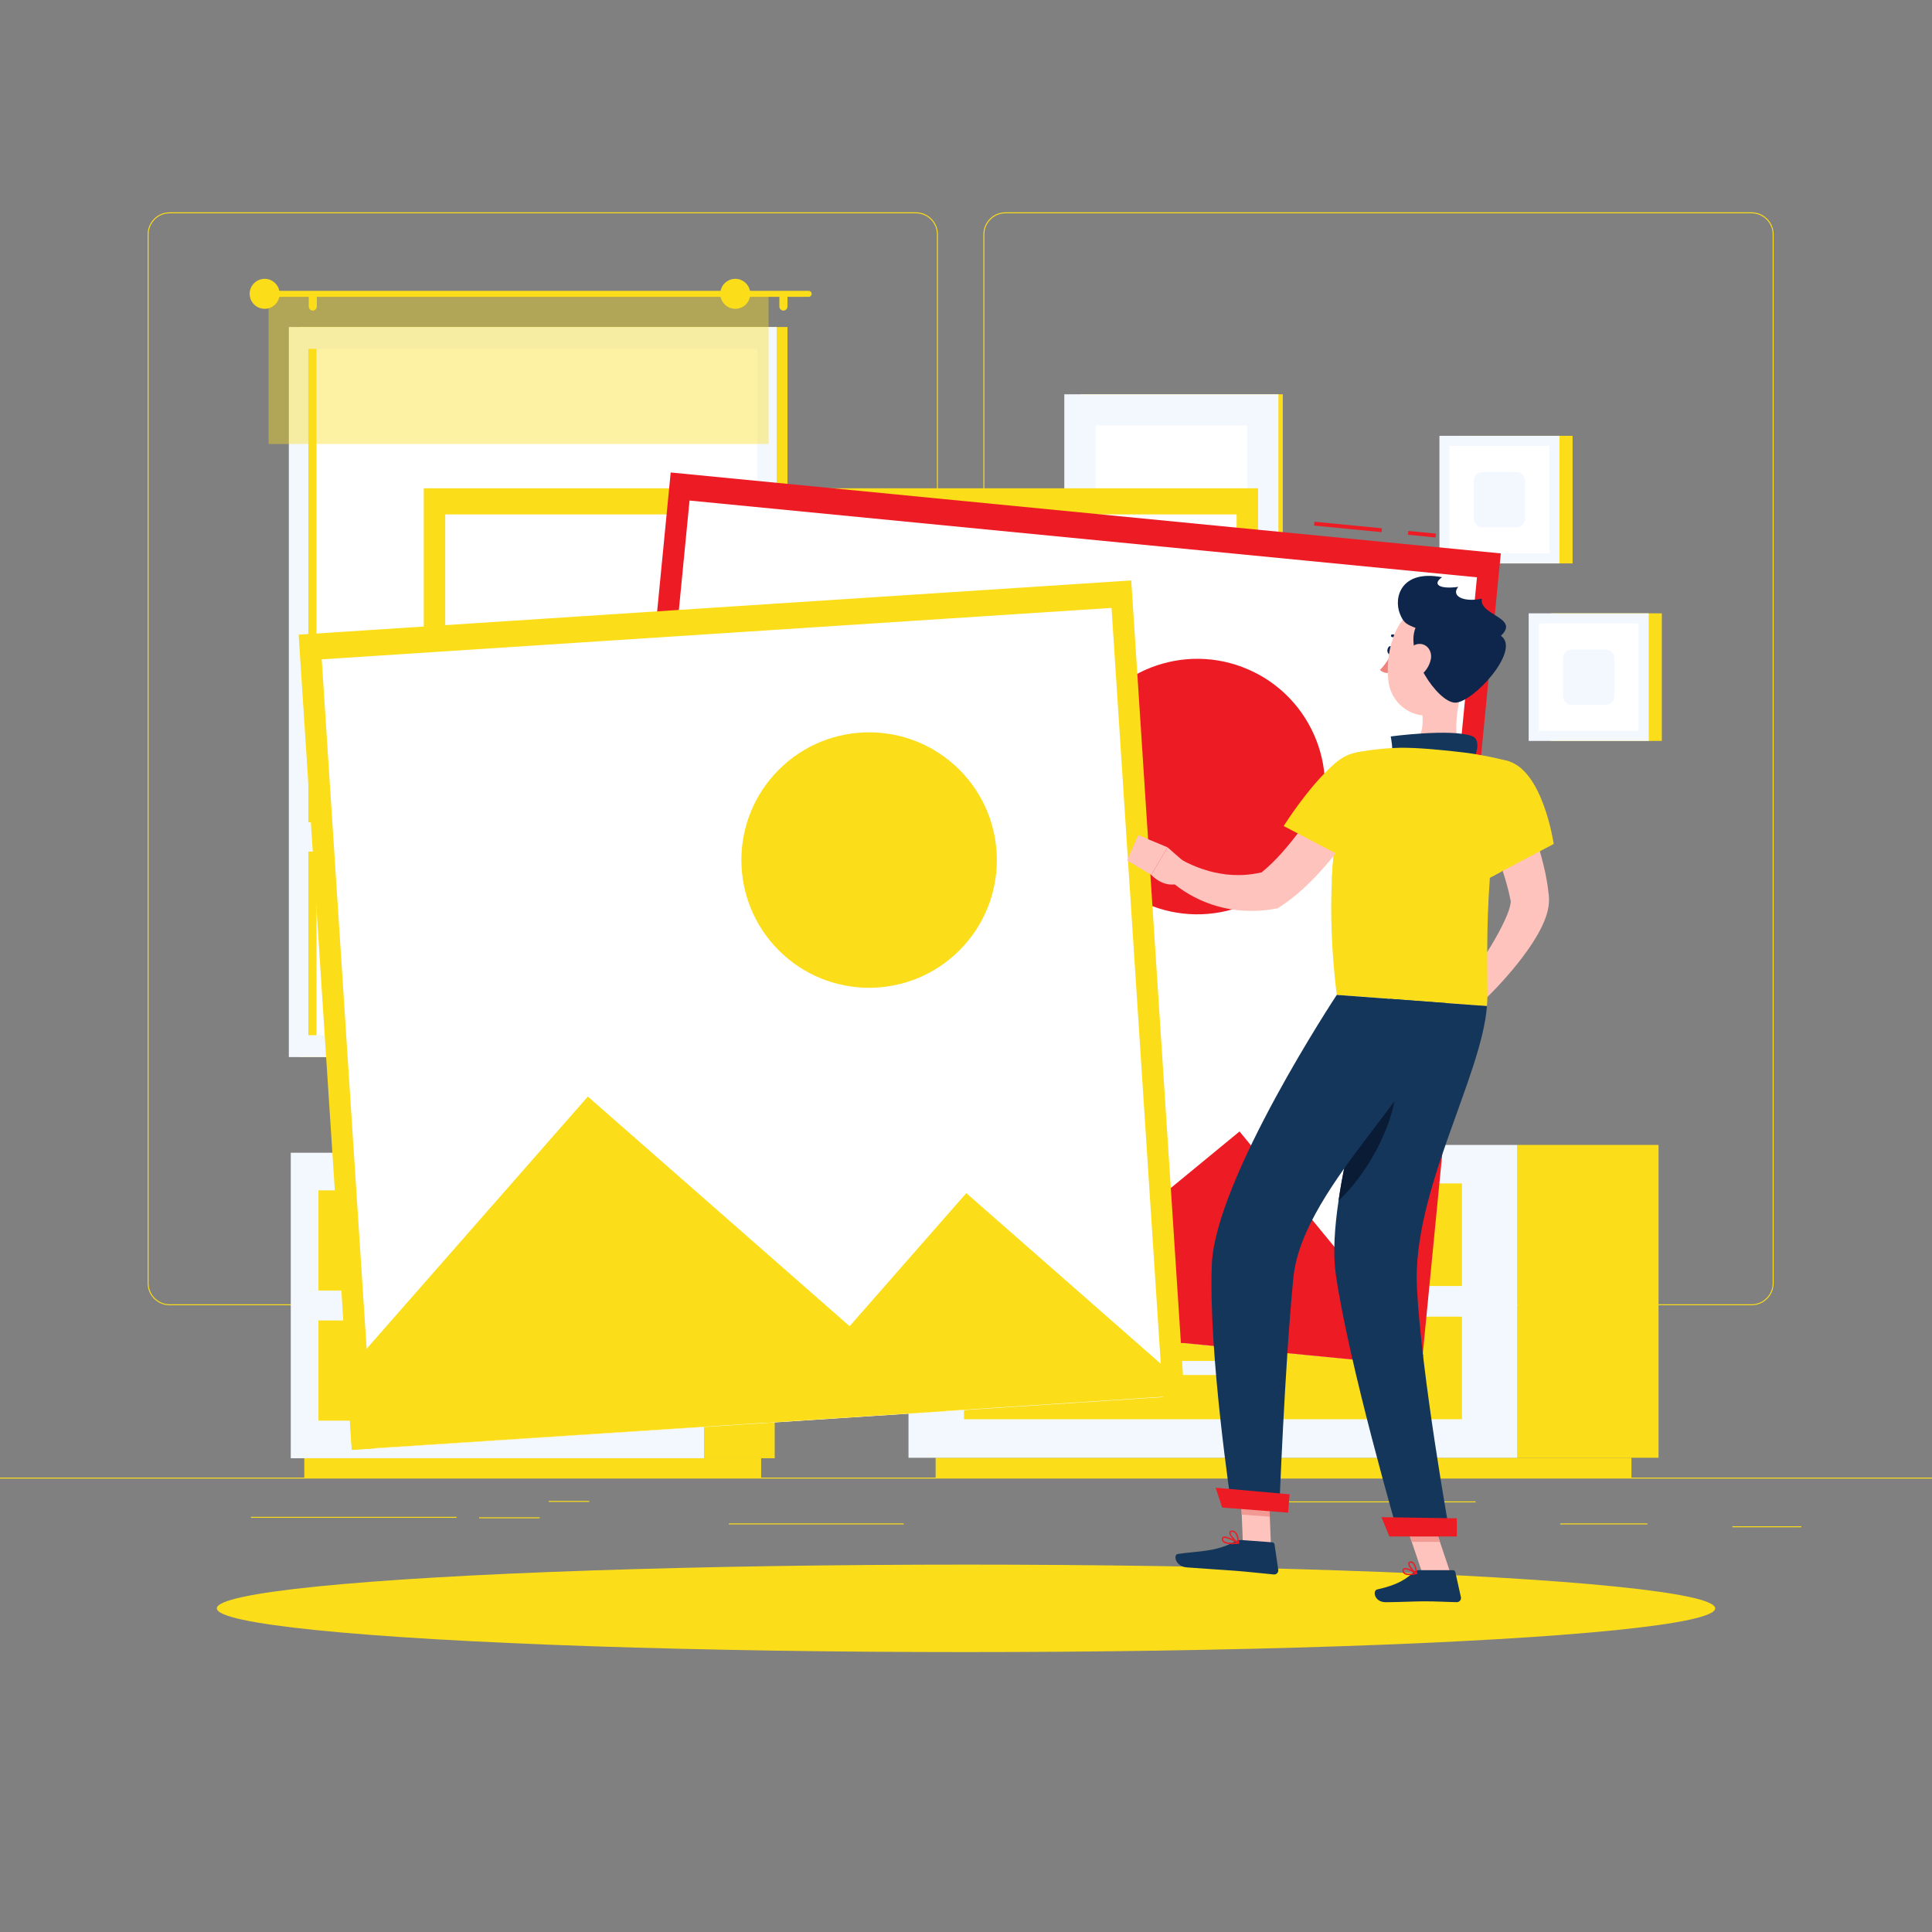 <?xml version="1.0" encoding="UTF-8"?>
<!-- Generator: Adobe Illustrator 27.0.1, SVG Export Plug-In . SVG Version: 6.00 Build 0)  -->
<svg xmlns="http://www.w3.org/2000/svg" xmlns:xlink="http://www.w3.org/1999/xlink" version="1.1" x="0px" y="0px" viewBox="0 0 500 500" style="enable-background:new 0 0 500 500;" xml:space="preserve">
<rect x="0" y="0" width="500" height="500" fill="#808080" stroke="none"/>
<style type="text/css">
	.st0{display:none;}
	.st1{display:inline;opacity:0.4;fill:#D4E8FF;}
	.st2{fill:#FBDD1A;}
	.st3{fill:#F3F8FF;}
	.st4{fill:#FFFFFF;}
	.st5{opacity:0.4;fill:#FBDD1A;}
	.st6{fill:#0F264C;}
	.st7{fill:#ED1C24;}
	.st8{fill:#FFC3BD;}
	.st9{fill:#14365B;}
	.st10{fill:#ED847E;}
	.st11{fill:#F29994;}
	.st12{fill:#0A1B35;}
</style>
<g id="Background_2">
</g>
<g id="Background_1" class="st0">
	<path class="st1" d="M168.51,90.52c34.68-28.77,73.03-10.61,100.36,16.55c34.19,33.97,52.3,58.92,104.24,61.27   c44.13,2,64.53-2.17,73.16,49.13c7.17,42.63,0.09,90.19-40.66,112.11c-36.92,19.86-96.38,15.45-128.48-12.11   c-40.18-34.49-17.62-83.12-42.4-122.66c-23.49-37.5-44.45-11.49-70.83-26.71C135.46,151.68,141.21,113.17,168.51,90.52z"></path>
</g>
<g id="Objects">
	<g>
		<g>
			<g>
				<g>
					<g>
						<rect y="382.4" class="st2" width="500" height="0.25"></rect>
						<rect x="142.02" y="388.44" class="st2" width="10.48" height="0.25"></rect>
						<rect x="448.33" y="395" class="st2" width="17.85" height="0.25"></rect>
						<rect x="322.74" y="388.56" class="st2" width="59.15" height="0.25"></rect>
						<rect x="188.64" y="394.26" class="st2" width="45.25" height="0.25"></rect>
						<rect x="124" y="392.68" class="st2" width="15.68" height="0.25"></rect>
						<rect x="403.78" y="394.26" class="st2" width="22.56" height="0.25"></rect>
						<rect x="64.93" y="392.56" class="st2" width="53.24" height="0.25"></rect>
						<path class="st2" d="M237.01,337.8H43.92c-3.15,0-5.71-2.56-5.71-5.71V60.66c0-3.15,2.56-5.71,5.71-5.71h193.1        c3.15,0,5.71,2.56,5.71,5.71v271.43C242.72,335.24,240.16,337.8,237.01,337.8z M43.92,55.2c-3.01,0-5.46,2.45-5.46,5.46        v271.43c0,3.01,2.45,5.46,5.46,5.46h193.1c3.01,0,5.46-2.45,5.46-5.46V60.66c0-3.01-2.45-5.46-5.46-5.46H43.92z"></path>
						<path class="st2" d="M453.31,337.8h-193.1c-3.15,0-5.71-2.56-5.71-5.71V60.66c0-3.15,2.56-5.71,5.71-5.71h193.1        c3.15,0,5.71,2.56,5.71,5.71v271.43C459.02,335.24,456.46,337.8,453.31,337.8z M260.21,55.2c-3.01,0-5.46,2.45-5.46,5.46        v271.43c0,3.01,2.45,5.46,5.46,5.46h193.1c3.01,0,5.46-2.45,5.46-5.46V60.66c0-3.01-2.45-5.46-5.46-5.46H260.21z"></path>
					</g>
				</g>
			</g>
			<g>
				<g>
					<g>
						<g>
							
								<rect x="77.56" y="84.63" transform="matrix(-1 -1.224647e-16 1.224647e-16 -1 281.353 358.201)" class="st2" width="126.24" height="188.94"></rect>
							
								<rect x="74.75" y="84.63" transform="matrix(-1 -1.224647e-16 1.224647e-16 -1 275.743 358.201)" class="st3" width="126.24" height="188.94"></rect>
							
								<rect x="49.06" y="121.02" transform="matrix(-1.836970e-16 1 -1 -1.836970e-16 316.972 41.229)" class="st4" width="177.63" height="116.17"></rect>
							
								<rect x="-7.97" y="178.04" transform="matrix(-1.836970e-16 1 -1 -1.836970e-16 259.949 98.252)" class="st2" width="177.63" height="2.12"></rect>
							
								<rect x="76.84" y="212.8" transform="matrix(-1 -1.224647e-16 1.224647e-16 -1 275.743 433.188)" class="st3" width="122.07" height="7.59"></rect>
						</g>
						<g>
							<path class="st2" d="M69.26,75.27h140.02c0.43,0,0.78,0.35,0.78,0.78l0,0c0,0.43-0.35,0.78-0.78,0.78H69.26         c-0.43,0-0.78-0.35-0.78-0.78l0,0C68.49,75.62,68.84,75.27,69.26,75.27z"></path>
							<path class="st2" d="M64.61,76.04c0,2.14,1.74,3.88,3.88,3.88c2.14,0,3.88-1.74,3.88-3.88c0-2.14-1.74-3.88-3.88-3.88         C66.35,72.17,64.61,73.9,64.61,76.04z"></path>
							<path class="st2" d="M202.75,80.38L202.75,80.38c0.58,0,1.05-0.47,1.05-1.05v-2.25c0-0.58-0.47-1.05-1.05-1.05l0,0         c-0.58,0-1.05,0.47-1.05,1.05v2.25C201.7,79.91,202.17,80.38,202.75,80.38z"></path>
							<path class="st2" d="M80.95,80.38L80.95,80.38c0.58,0,1.05-0.47,1.05-1.05v-2.25c0-0.58-0.47-1.05-1.05-1.05l0,0         c-0.58,0-1.05,0.47-1.05,1.05v2.25C79.91,79.91,80.38,80.38,80.95,80.38z"></path>
						</g>
					</g>
					
						<rect x="69.51" y="76.04" transform="matrix(-1 -1.224647e-16 1.224647e-16 -1 268.418 190.95)" class="st5" width="129.4" height="38.87"></rect>
					<path class="st2" d="M186.41,76.04c0,2.14,1.74,3.88,3.88,3.88c2.14,0,3.88-1.74,3.88-3.88c0-2.14-1.74-3.88-3.88-3.88       C188.14,72.17,186.41,73.9,186.41,76.04z"></path>
				</g>
				<g>
					<g>
						
							<rect x="392.71" y="296.31" transform="matrix(-1 -1.224647e-16 1.224647e-16 -1 821.939 673.575)" class="st2" width="36.52" height="80.96"></rect>
						
							<rect x="242.13" y="377.27" transform="matrix(-1 -1.224647e-16 1.224647e-16 -1 664.35 759.667)" class="st2" width="180.08" height="5.13"></rect>
						<rect x="235.12" y="296.31" class="st3" width="157.59" height="80.96"></rect>
						<rect x="249.48" y="306.27" class="st2" width="128.88" height="26.55"></rect>
						<rect x="249.48" y="340.75" class="st2" width="128.88" height="26.55"></rect>
						<path class="st3" d="M297.5,321.37h32.84c0.88,0,1.61-0.72,1.61-1.61v-0.42c0-0.88-0.72-1.61-1.61-1.61H297.5        c-0.88,0-1.61,0.72-1.61,1.61v0.42C295.89,320.64,296.61,321.37,297.5,321.37z"></path>
						<path class="st3" d="M297.5,355.85h32.84c0.88,0,1.61-0.72,1.61-1.61v-0.42c0-0.88-0.72-1.61-1.61-1.61H297.5        c-0.88,0-1.61,0.72-1.61,1.61v0.42C295.89,355.12,296.61,355.85,297.5,355.85z"></path>
					</g>
					<g>
						
							<ellipse transform="matrix(0.966 -0.258 0.258 0.966 -59.497 98.853)" class="st3" cx="347.24" cy="276.33" rx="8.05" ry="8.05"></ellipse>
						
							<ellipse transform="matrix(0.707 -0.707 0.707 0.707 -96.323 317.081)" class="st3" cx="334.59" cy="274.81" rx="8.05" ry="8.05"></ellipse>
						<circle class="st3" cx="295.67" cy="278.53" r="8.05"></circle>
						
							<ellipse transform="matrix(0.987 -0.161 0.161 0.987 -41.217 54.477)" class="st3" cx="316.43" cy="282.24" rx="8.05" ry="8.05"></ellipse>
					</g>
					<path class="st2" d="M370.63,277.79c0,0-1.3,18.52-51.26,18.52s-51.26-18.52-51.26-18.52H370.63z"></path>
				</g>
				<g>
					<g>
						
							<rect x="182.26" y="298.33" transform="matrix(-1 -1.224647e-16 1.224647e-16 -1 382.756 675.722)" class="st2" width="18.23" height="79.06"></rect>
						
							<rect x="78.75" y="377.39" transform="matrix(-1 -1.224647e-16 1.224647e-16 -1 275.743 759.788)" class="st2" width="118.24" height="5.01"></rect>
						<rect x="75.25" y="298.33" class="st3" width="107.01" height="79.06"></rect>
						<rect x="82.42" y="308.06" class="st2" width="92.68" height="25.93"></rect>
						<rect x="82.42" y="341.73" class="st2" width="92.68" height="25.93"></rect>
						<path class="st3" d="M114.72,311.23h28.07c1.9,0,3.46-1.55,3.46-3.46l0,0c0-1.9-1.55-3.46-3.46-3.46h-28.07        c-1.9,0-3.46,1.55-3.46,3.46l0,0C111.27,309.68,112.82,311.23,114.72,311.23z"></path>
						<path class="st3" d="M114.72,344.9h28.07c1.9,0,3.46-1.55,3.46-3.45l0,0c0-1.9-1.55-3.46-3.46-3.46h-28.07        c-1.9,0-3.46,1.55-3.46,3.46l0,0C111.27,343.34,112.82,344.9,114.72,344.9z"></path>
					</g>
				</g>
				<g>
					
						<rect x="279.64" y="102.03" transform="matrix(-1 -1.224647e-16 1.224647e-16 -1 611.627 310.612)" class="st2" width="52.34" height="106.54"></rect>
					
						<rect x="275.44" y="102.03" transform="matrix(-1 -1.224647e-16 1.224647e-16 -1 606.295 310.612)" class="st3" width="55.41" height="106.54"></rect>
					
						<rect x="257.94" y="135.66" transform="matrix(-1.836970e-16 1 -1 -1.836970e-16 458.454 -147.842)" class="st4" width="90.42" height="39.29"></rect>
				</g>
				<g>
					
						<rect x="401.42" y="158.73" transform="matrix(-1 -1.224647e-16 1.224647e-16 -1 831.5 350.481)" class="st2" width="28.66" height="33.02"></rect>
					
						<rect x="395.62" y="158.73" transform="matrix(-1 -1.224647e-16 1.224647e-16 -1 822.303 350.481)" class="st3" width="31.06" height="33.02"></rect>
					
						<rect x="397.25" y="162.31" transform="matrix(-1.836970e-16 1 -1 -1.836970e-16 586.392 -235.911)" class="st4" width="27.81" height="25.85"></rect>
					<path class="st3" d="M417.81,180.13v-9.77c0-1.26-1.02-2.28-2.28-2.28h-8.76c-1.26,0-2.28,1.02-2.28,2.28v9.77       c0,1.26,1.02,2.28,2.28,2.28h8.76C416.79,182.41,417.81,181.38,417.81,180.13z"></path>
				</g>
				<g>
					
						<rect x="378.33" y="112.79" transform="matrix(-1 -1.224647e-16 1.224647e-16 -1 785.313 258.601)" class="st2" width="28.66" height="33.02"></rect>
					
						<rect x="372.53" y="112.79" transform="matrix(-1 -1.224647e-16 1.224647e-16 -1 776.116 258.601)" class="st3" width="31.06" height="33.02"></rect>
					
						<rect x="374.15" y="116.37" transform="matrix(-1.836970e-16 1 -1 -1.836970e-16 517.359 -258.757)" class="st4" width="27.81" height="25.85"></rect>
					<path class="st3" d="M394.72,134.19v-9.77c0-1.26-1.02-2.28-2.28-2.28h-8.76c-1.26,0-2.28,1.02-2.28,2.28v9.77       c0,1.26,1.02,2.28,2.28,2.28h8.76C393.7,136.47,394.72,135.44,394.72,134.19z"></path>
				</g>
			</g>
		</g>
		<g>
			<ellipse class="st2" cx="250" cy="416.24" rx="193.89" ry="11.32"></ellipse>
			<g>
				<g>
					<g>
						<g>
							<rect x="109.67" y="126.37" class="st2" width="215.91" height="211.41"></rect>
							<rect x="115.23" y="133.13" class="st4" width="204.81" height="204.65"></rect>
						</g>
						<polygon class="st6" points="325.58,334.8 325.58,337.78 216.77,337.78 240.29,314.28 272.67,281.88       "></polygon>
						<polygon class="st6" points="109.67,337.78 109.67,317.46 176.57,250.56 263.79,337.78       "></polygon>
						<circle class="st6" cx="253.23" cy="194.22" r="33.06"></circle>
					</g>
					<g>
						<g>
							
								<rect x="367.61" y="134.58" transform="matrix(0.097 -0.995 0.995 0.097 194.826 491.119)" class="st7" width="1" height="7.18"></rect>
							
								<rect x="348.47" y="127.52" transform="matrix(0.097 -0.995 0.995 0.097 179.393 470.373)" class="st7" width="1" height="17.57"></rect>
							
								<rect x="165.15" y="129.94" transform="matrix(0.097 -0.995 0.995 0.097 7.758 484.35)" class="st7" width="211.41" height="215.91"></rect>
							
								<rect x="168.21" y="138.86" transform="matrix(0.097 -0.995 0.995 0.097 4.119 487.067)" class="st4" width="204.65" height="204.81"></rect>
						</g>
						<polygon class="st7" points="368.31,350.63 368.02,353.6 259.73,343.02 285.42,321.92 320.79,292.82       "></polygon>
						<polygon class="st7" points="153.14,332.61 155.11,312.39 228.2,252.31 306.52,347.59       "></polygon>
						
							<ellipse transform="matrix(0.401 -0.916 0.916 0.401 -1.02 405.816)" class="st7" cx="309.97" cy="203.69" rx="33.06" ry="33.06"></ellipse>
					</g>
					<g>
						<g>
							
								<rect x="83.96" y="156.96" transform="matrix(0.998 -0.065 0.065 0.998 -16.711 13.066)" class="st2" width="215.91" height="211.41"></rect>
							
								<rect x="89.73" y="163.71" transform="matrix(0.998 -0.065 0.065 0.998 -16.93 13.088)" class="st4" width="204.81" height="204.65"></rect>
						</g>
						<polygon class="st2" points="306.33,358.14 306.52,361.11 197.95,368.2 219.88,343.22 250.08,308.78       "></polygon>
						<polygon class="st2" points="91.07,375.18 89.75,354.91 152.14,283.79 244.86,365.14       "></polygon>
						
							<ellipse transform="matrix(0.707 -0.707 0.707 0.707 -91.493 224.272)" class="st2" cx="224.97" cy="222.58" rx="33.06" ry="33.06"></ellipse>
					</g>
				</g>
				<g>
					<g>
						<path class="st8" d="M379.12,256.5l-7.02,2.32l6.34,6.81c0,0,5.54-3.31,4.11-6.44L379.12,256.5z"></path>
						<polygon class="st8" points="367.29,265.1 372.79,270.4 378.45,265.64 372.1,258.83       "></polygon>
						<path class="st8" d="M390.63,200.92c0.71,1.31,1.3,2.48,1.89,3.73c0.59,1.23,1.15,2.47,1.7,3.72c1.07,2.5,2.07,5.05,2.95,7.65        c0.91,2.59,1.66,5.26,2.32,7.98l0.47,2.05l0.38,2.1c0.14,0.69,0.22,1.42,0.31,2.13l0.14,1.07l0.03,0.27l0.04,0.45        c0.03,0.34,0.03,0.64,0.03,0.95c-0.08,2.4-0.69,4.01-1.3,5.53c-0.63,1.49-1.34,2.8-2.08,4.05c-1.49,2.49-3.13,4.71-4.83,6.85        c-3.42,4.27-7.1,8.11-11.1,11.77l-4.07-3.65c2.91-4.2,5.8-8.55,8.4-12.84c1.29-2.15,2.5-4.33,3.49-6.46        c0.49-1.06,0.92-2.11,1.21-3.07c0.29-0.93,0.43-1.87,0.36-2.11c-0.01-0.02-0.01-0.04-0.02-0.03        c-0.01-0.02,0.01,0.06-0.01-0.04l-0.05-0.22l-0.19-0.86c-0.12-0.58-0.23-1.15-0.4-1.73l-0.46-1.74l-0.52-1.75        c-0.73-2.33-1.54-4.66-2.44-6.98c-0.91-2.32-1.87-4.63-2.89-6.93c-0.98-2.28-2.12-4.63-3.14-6.74L390.63,200.92z"></path>
						<path class="st2" d="M402.1,218.41l-13.61,7.19l-3.28,1.74c0,0-0.77-2.25-1.86-5.52c-0.88-2.61-1.98-5.86-3.06-9.15        c-0.34-1.04-0.68-2.07-1.01-3.09c-0.1-0.29-0.2-0.57-0.29-0.86c-2.94-9.01,5.22-13.05,10.77-11.89        C399.27,198.82,402.1,218.41,402.1,218.41z"></path>
						<path class="st2" d="M388.49,225.6l-3.28,1.74c0,0-0.77-2.25-1.86-5.52c-0.88-2.61-1.98-5.86-3.06-9.15        c-0.34-1.04-0.68-2.07-1.01-3.09l7.5-1.47C386.78,208.11,387.81,220.01,388.49,225.6z"></path>
					</g>
					<path class="st8" d="M378.93,176.22c-1.57,5.2-3.57,14.82-0.21,18.72c0,0-1.98,5.24-11.84,4.26       c-10.84-1.08-4.64-5.89-4.64-5.89c6.06-0.82,6.34-5.23,5.72-9.45L378.93,176.22z"></path>
					<path class="st9" d="M360.13,195.14c0.5-0.96-0.21-4.55-0.21-4.55s15.46-2.08,20.99-0.11c2.98,1.06,0.36,6.41,0.36,6.41       L360.13,195.14z"></path>
					<path class="st6" d="M360.45,168.35c-0.06,0.58-0.42,1.03-0.8,0.99c-0.38-0.04-0.65-0.54-0.59-1.13       c0.06-0.58,0.42-1.03,0.8-0.99C360.24,167.26,360.51,167.76,360.45,168.35z"></path>
					<path class="st10" d="M360.43,168.64c0,0-1.67,3.24-3.29,4.72c0.94,1.07,2.74,0.8,2.74,0.8L360.43,168.64z"></path>
					<path class="st6" d="M362.69,166.42c-0.12,0-0.23-0.06-0.29-0.17c-0.8-1.31-2.07-1.37-2.09-1.37       c-0.19-0.01-0.34-0.16-0.33-0.36c0-0.19,0.14-0.35,0.35-0.34c0.07,0,1.66,0.07,2.66,1.7c0.1,0.16,0.05,0.38-0.12,0.47       C362.81,166.4,362.75,166.42,362.69,166.42z"></path>
					<polygon class="st8" points="328.95,400.73 321.69,400.19 321.01,383.22 328.27,383.76      "></polygon>
					<polygon class="st8" points="375.4,407.21 368.11,407.21 362.43,390.33 369.72,390.33      "></polygon>
					<path class="st9" d="M367.14,406.36l8.88,0c0.3,0,0.56,0.21,0.62,0.5l1.44,6.48c0.15,0.67-0.38,1.31-1.07,1.3       c-2.86-0.05-4.94-0.22-8.54-0.22c-2.21,0-6.78,0.23-9.84,0.23c-2.99,0-3.46-3.02-2.21-3.3c5.61-1.23,7.73-2.92,9.53-4.54       C366.28,406.52,366.7,406.36,367.14,406.36z"></path>
					<path class="st9" d="M321.34,398.56l7.93,0.59c0.3,0.02,0.54,0.25,0.58,0.54l0.96,6.57c0.1,0.68-0.46,1.28-1.14,1.21       c-2.86-0.26-6.98-0.74-10.58-1c-4.21-0.31-7.01-0.46-11.94-0.83c-2.98-0.22-3.59-3.3-2.32-3.48c5.78-0.82,9.58-0.5,14.71-3.16       C320.11,398.71,320.71,398.52,321.34,398.56z"></path>
					<g>
						<polygon class="st11" points="321.01,383.23 321.36,391.98 328.63,392.52 328.28,383.77       "></polygon>
						<polygon class="st11" points="369.72,390.34 362.43,390.34 365.36,399.03 372.65,399.03       "></polygon>
					</g>
					<path class="st2" d="M384.81,260.37c-5.7-0.42-27.15-2.02-38.86-2.89c-1.4-11.34-1.65-21.18-1.28-29.48       c0.16-3.54,0.44-6.8,0.78-9.78c1.8-15.59,5.6-23.51,5.6-23.51s5.53-1.09,11.32-1.19c4.4-0.07,11.58,0.62,16.52,1.23       c6.33,0.78,11.77,2.32,11.77,2.32C382.81,224.75,385.52,254.42,384.81,260.37z"></path>
					<path class="st2" d="M349.36,221.21l-4.69,6.79c0.16-3.54,0.44-6.8,0.78-9.78L349.36,221.21z"></path>
					<path class="st8" d="M346.38,199.74c-0.66,1.14-1.44,2.43-2.17,3.65c-0.75,1.23-1.53,2.46-2.32,3.67       c-1.57,2.42-3.21,4.8-4.89,7.11c-1.7,2.3-3.46,4.52-5.3,6.59c-1.66,1.85-3.4,3.56-5.19,5.01c-1.54,0.35-3.1,0.58-4.68,0.67       c-1.98,0.08-3.99,0-6-0.36c-2.01-0.33-4.01-0.89-5.97-1.66c-0.98-0.39-1.96-0.8-2.9-1.28c-0.47-0.24-0.93-0.5-1.39-0.76       c-0.44-0.24-0.95-0.56-1.26-0.75l-3.81,3.92c0.55,0.62,0.95,1.04,1.44,1.52c0.48,0.45,0.97,0.89,1.47,1.3       c1,0.84,2.05,1.62,3.16,2.33c2.21,1.42,4.61,2.57,7.16,3.42c2.54,0.84,5.22,1.38,7.94,1.56c2.72,0.16,5.47,0.02,8.14-0.46       l0.83-0.15l0.95-0.62c2.93-1.93,5.45-4.12,7.74-6.43c2.31-2.3,4.4-4.72,6.35-7.21c1.97-2.48,3.79-5.04,5.51-7.66       c0.85-1.31,1.69-2.63,2.5-3.97c0.83-1.35,1.58-2.66,2.38-4.16L346.38,199.74z"></path>
					<path class="st2" d="M359.57,203.09c-0.52,6.95-8.74,20.47-8.74,20.47l-18.61-9.78c0,0,6.3-10.13,13.19-16.16       C352.37,191.52,360.14,195.46,359.57,203.09z"></path>
					<path class="st8" d="M307.59,224.04l-5.44-4.76l-4.2,7.14c0,0,3.87,4.34,8.42,1.61L307.59,224.04z"></path>
					<polygon class="st8" points="294.58,216.12 291.7,222.69 297.96,226.42 302.15,219.28      "></polygon>
					<path class="st8" d="M380.36,168.3c-1.15,7.14-1.47,11.38-5.46,14.7c-6.01,5-14.55,0.83-15.55-6.51       c-0.9-6.61,1.14-17.17,8.45-19.33C375.01,155.04,381.51,161.16,380.36,168.3z"></path>
					<path class="st6" d="M388.44,164.54c5.33,3.74-7.38,17.46-11.9,17.31c-4.52-0.15-12.97-12.69-10.21-19.35       c-2.33-0.95-3.08-1.25-4.03-3.63c-1.71-4.31,0.36-11.5,10.92-9.49c-2.62,1.78-0.81,3.19,4.17,2.5       c-1.94,2.33,1.28,4.06,6.11,3.06C382.67,159.22,393.44,159.83,388.44,164.54z"></path>
					<path class="st8" d="M370.31,170.51c-0.34,1.92-1.54,3.5-2.86,4.4c-2,1.35-3.75-0.26-3.83-2.54c-0.07-2.05,0.88-5.23,3.19-5.67       C369.08,166.28,370.7,168.32,370.31,170.51z"></path>
					<path class="st9" d="M375.28,397.35h-13.35c0,0-13.01-44.71-16.27-67.87c-0.7-5-0.3-11.59,0.76-18.76       c1.79-12.25,5.41-26.16,8.42-36.54c2.68-9.23,4.89-15.67,4.89-15.67s10.2,0.76,25.09,1.87c-1.36,18.2-19.38,48.11-18.12,72.82       C367.84,355.95,375.28,397.35,375.28,397.35z"></path>
					<path class="st12" d="M361.48,279.44c-0.14,12.12-8.66,25.51-15.06,31.28c1.79-12.25,5.41-26.16,8.42-36.54       C356.71,273.8,359.92,277.35,361.48,279.44z"></path>
					<path class="st9" d="M345.95,257.48c0,0-31.48,47.62-32.34,69.84c-0.89,23.11,5.14,62.77,5.14,62.77l12.31,0.92       c0,0,1.43-37.72,3.66-60.31c2.43-24.63,37.98-52.08,39.4-71.12C362.11,258.68,345.95,257.48,345.95,257.48z"></path>
					<polygon class="st7" points="359.57,397.64 377.02,397.64 377.02,392.94 357.52,392.64      "></polygon>
					<polygon class="st7" points="316.29,390.16 333.38,391.47 333.74,386.73 314.61,385.02      "></polygon>
					<path class="st7" d="M364.73,407.64c-0.55,0-1.07-0.09-1.4-0.37c-0.26-0.22-0.38-0.53-0.36-0.91c0.02-0.29,0.17-0.42,0.29-0.49       c0.81-0.41,3.16,1.03,3.42,1.2c0.06,0.04,0.09,0.11,0.08,0.17c-0.01,0.07-0.06,0.12-0.13,0.14       C366.13,407.5,365.4,407.64,364.73,407.64z M363.65,406.13c-0.09,0-0.17,0.01-0.22,0.04c-0.05,0.02-0.1,0.07-0.11,0.2       c-0.02,0.27,0.06,0.48,0.23,0.63c0.4,0.34,1.35,0.38,2.59,0.13C365.31,406.66,364.2,406.13,363.65,406.13z"></path>
					<path class="st7" d="M366.59,407.38c-0.03,0-0.06-0.01-0.08-0.02c-0.75-0.41-2.21-2.01-2.06-2.82c0.03-0.15,0.14-0.4,0.55-0.45       c0.27-0.04,0.52,0.04,0.74,0.22c0.85,0.69,1.02,2.79,1.03,2.88c0,0.06-0.02,0.12-0.08,0.16       C366.66,407.37,366.63,407.38,366.59,407.38z M365.12,404.42c-0.03,0-0.05,0-0.08,0c-0.22,0.03-0.24,0.13-0.25,0.17       c-0.09,0.48,0.84,1.69,1.59,2.25c-0.08-0.61-0.32-1.84-0.86-2.28C365.4,404.47,365.27,404.42,365.12,404.42z"></path>
					<path class="st7" d="M318.85,399.63c-0.95,0-1.91-0.13-2.36-0.6c-0.22-0.23-0.31-0.52-0.26-0.86c0.03-0.2,0.14-0.36,0.32-0.44       c0.92-0.42,3.73,1.27,4.05,1.47c0.06,0.04,0.09,0.11,0.08,0.18c-0.02,0.07-0.08,0.12-0.15,0.13       C320.06,399.58,319.46,399.63,318.85,399.63z M316.93,398c-0.1,0-0.18,0.01-0.24,0.04c-0.07,0.03-0.11,0.09-0.12,0.17       c-0.04,0.23,0.02,0.42,0.17,0.57c0.42,0.43,1.61,0.59,3.23,0.44C318.96,398.65,317.6,398,316.93,398z"></path>
					<path class="st7" d="M320.51,399.52c-0.03,0-0.06-0.01-0.08-0.02c-0.85-0.46-2.47-2.16-2.27-2.97c0.05-0.19,0.2-0.42,0.68-0.43       c0.36,0,0.67,0.11,0.93,0.37c0.87,0.83,0.92,2.8,0.92,2.88c0,0.06-0.03,0.12-0.08,0.15       C320.57,399.51,320.54,399.52,320.51,399.52z M318.87,396.44c-0.01,0-0.02,0-0.03,0c-0.31,0.01-0.34,0.13-0.35,0.17       c-0.12,0.49,0.97,1.81,1.83,2.41c-0.05-0.58-0.22-1.77-0.79-2.31C319.33,396.53,319.12,396.44,318.87,396.44z"></path>
				</g>
			</g>
		</g>
	</g>
</g>
<g id="Designed_by_Freepik">
</g>
</svg>
